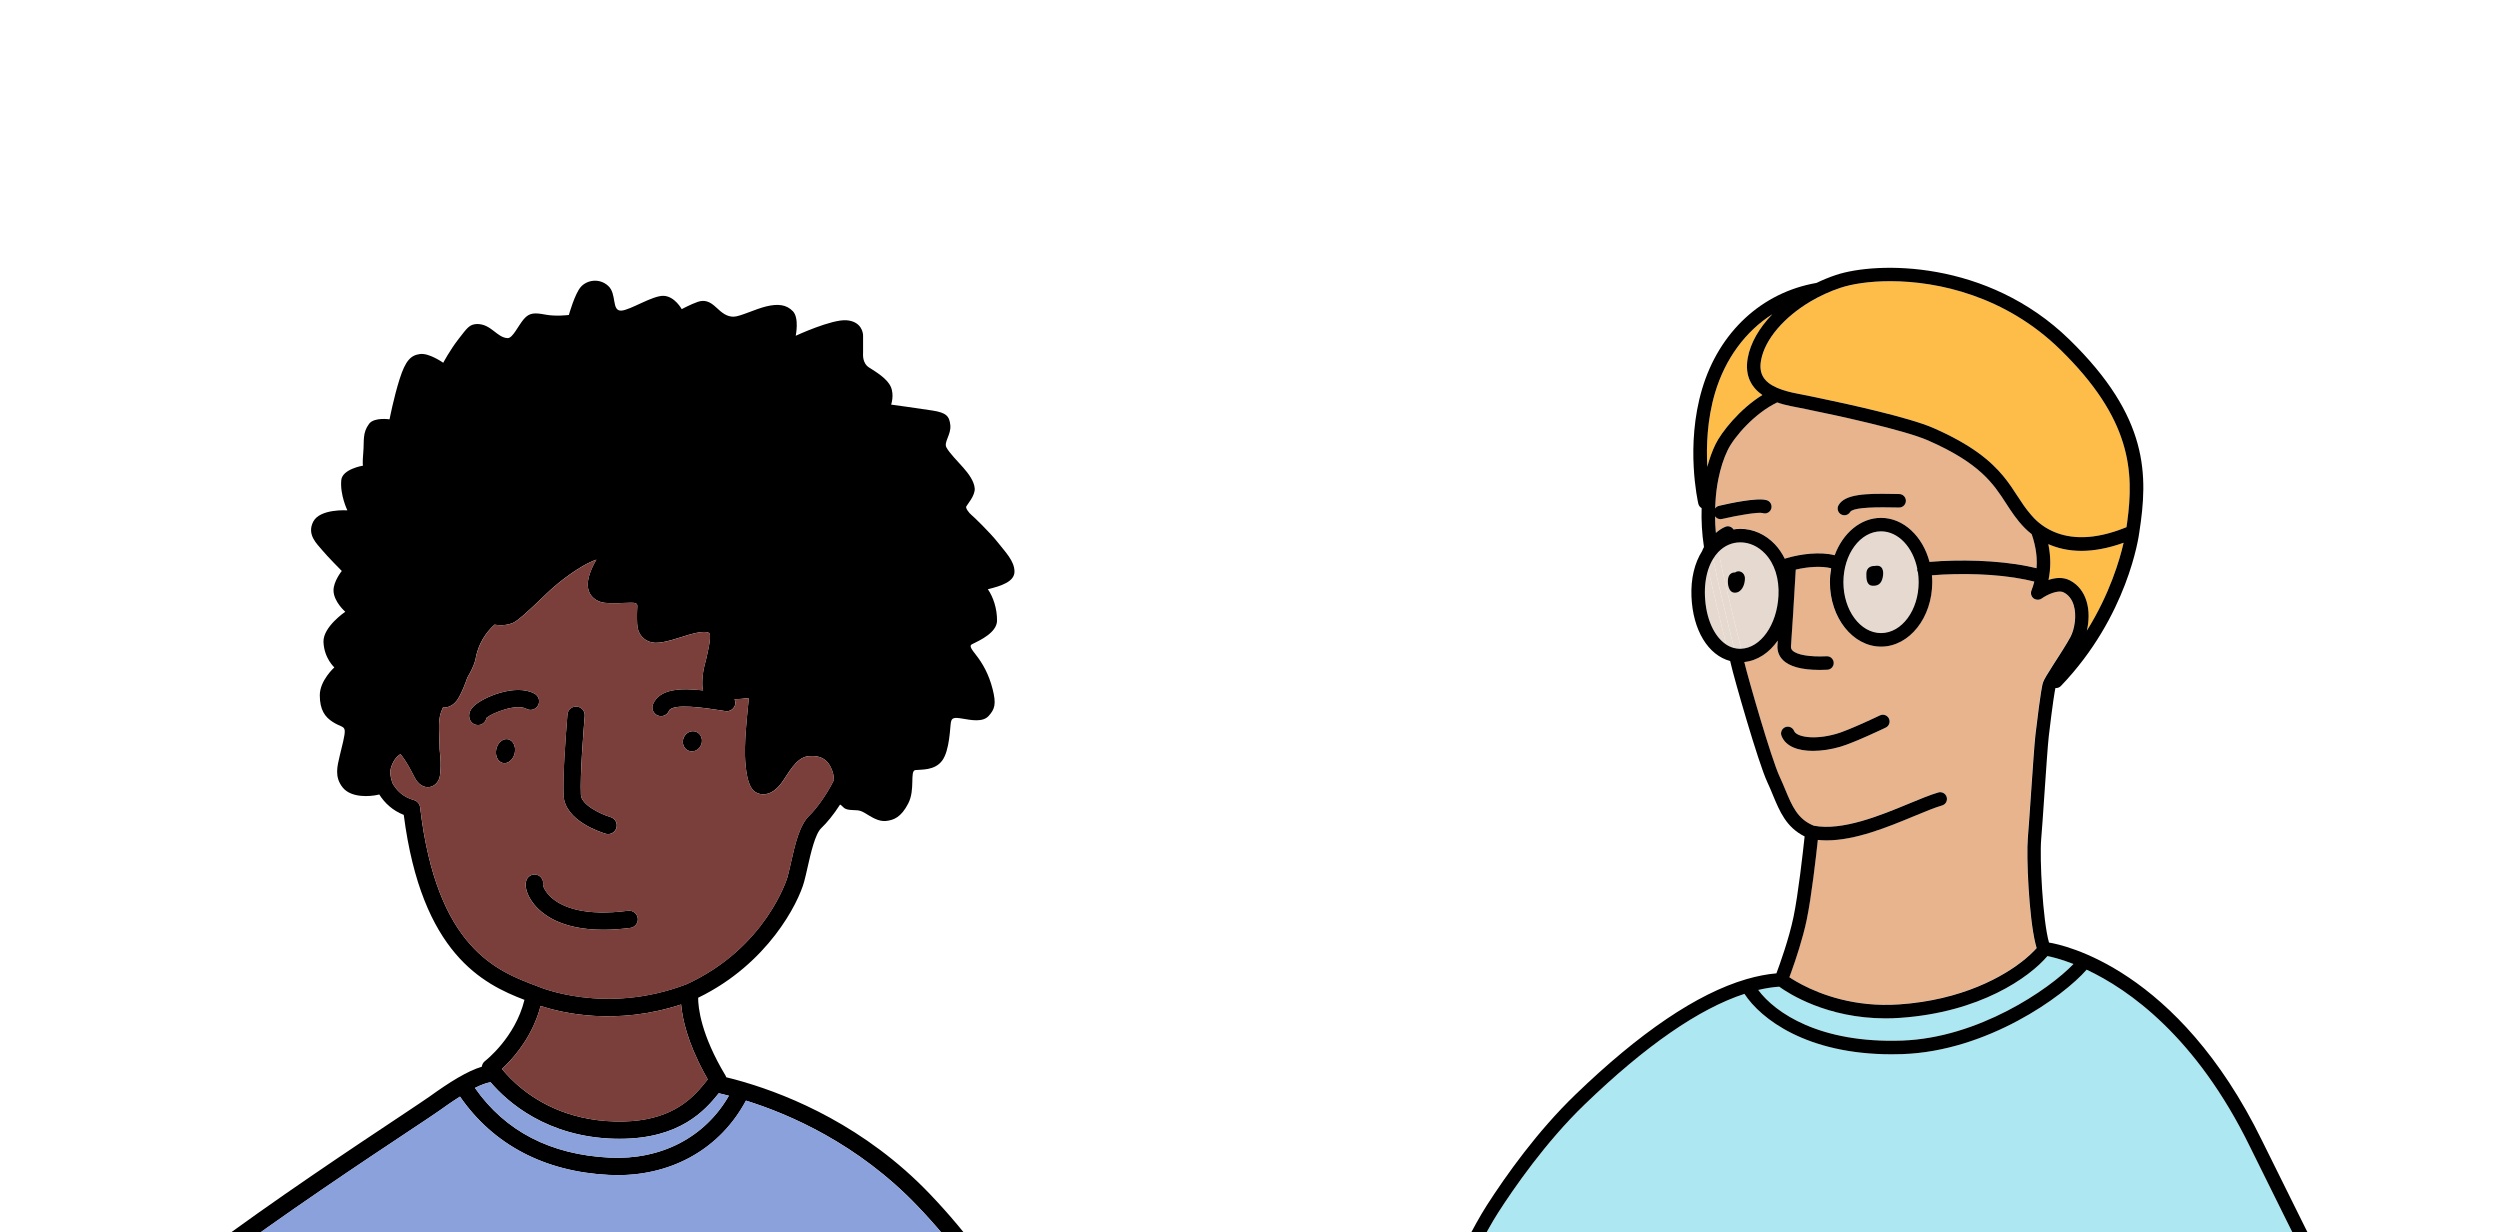 <svg width="570" height="281" viewBox="0 0 570 281" fill="none" xmlns="http://www.w3.org/2000/svg">
<g clip-path="url(#clip0_10001_21493)">
<path d="M262.651 427.753C261.822 392.938 258.127 366.146 250.65 340.891C242.726 314.109 229.351 290.358 211.977 272.199C197.262 256.819 180.149 249.821 169.924 246.791L169.914 246.78C169.892 246.769 169.859 246.769 169.837 246.758C168.246 246.29 166.796 245.908 165.575 245.614C165.532 245.505 165.499 245.385 165.445 245.276C159.777 235.858 159.177 229.689 159.177 227.487C175.146 219.726 182.034 205.84 183.342 201.033C183.615 200.03 183.876 198.875 184.149 197.654C184.868 194.482 185.849 190.133 187.255 188.803C188.52 187.604 190.068 185.729 191.528 183.451C191.594 183.473 191.659 183.506 191.714 183.538C192.313 183.974 192.346 184.487 193.763 184.65C195.18 184.814 195.757 184.508 197.196 185.369C198.635 186.231 200.27 187.375 202.025 187.179C203.78 186.983 205.458 186.34 207.083 183.179C208.718 180.018 207.388 175.767 208.685 175.581C209.982 175.407 213.067 175.756 214.811 173.423C216.555 171.09 216.609 165.651 216.805 164.681C217.002 163.711 217.394 163.493 219.41 163.842C221.416 164.18 224.097 164.736 225.438 163.21C226.79 161.684 227.193 160.572 226.321 157.128C225.438 153.683 224.054 151.242 222.353 149.105C220.653 146.969 221.296 147.078 222.244 146.576C223.193 146.075 227.302 144.266 227.324 141.519C227.346 138.772 226.463 136.123 225.231 134.347C228.229 133.605 231.368 132.635 231.302 130.248C231.248 127.861 229.231 125.877 227.498 123.665C225.765 121.452 221.939 117.757 221.46 117.375C220.98 117.005 220.13 115.893 220.293 115.5C220.457 115.108 222.375 113.004 222.234 111.337C222.092 109.669 220.784 107.936 219.628 106.628C218.462 105.309 216.337 103.151 215.759 101.963C215.181 100.774 216.882 99.052 216.675 96.949C216.467 94.845 215.715 94.093 212.609 93.602C209.491 93.112 203.18 92.251 203.18 92.251C203.18 92.251 203.932 90.071 203.104 88.196C202.276 86.321 199.801 84.839 198.166 83.803C196.542 82.768 196.782 80.784 196.782 80.304C196.782 79.825 196.76 77.274 196.782 76.587C196.804 75.901 196.444 73.317 193.054 73.023C189.664 72.729 181.424 76.555 181.424 76.555C181.424 76.555 182.263 72.511 180.781 70.963C179.298 69.426 177.391 69.23 174.786 69.84C172.181 70.451 168.715 72.206 167.243 72.206C165.772 72.206 164.714 71.443 163.265 70.069C161.815 68.696 160.616 68.303 159.079 68.827C157.531 69.361 155.427 70.483 155.427 70.483C155.427 70.483 153.88 67.606 151.373 67.453C148.855 67.301 143.699 70.723 141.661 70.821C139.372 70.93 140.691 67.028 138.674 65.186C136.658 63.344 133.856 63.834 132.45 65.393C131.044 66.952 129.703 71.813 129.703 71.813C129.703 71.813 126.826 72.195 124.373 71.737C121.921 71.279 120.722 71.246 119.425 72.761C118.128 74.287 116.896 77.121 115.751 77.089C113.299 77.013 112.034 73.873 108.764 73.873C107.031 73.95 106.552 74.713 104.557 77.285C102.562 79.857 101.058 82.713 101.058 82.713C101.058 82.713 97.865 80.446 95.783 80.719C93.712 80.98 92.469 82.146 91.117 86.408C89.766 90.67 88.817 95.608 88.817 95.608C88.817 95.608 85.319 95.074 84.152 96.632C82.594 98.725 83.062 100.48 82.833 103.085C82.605 105.69 82.757 106.17 82.757 106.17C82.757 106.17 78.037 106.933 77.808 109.484C77.503 112.895 79.204 116.362 79.204 116.362C79.204 116.362 73.002 115.926 71.432 118.912C69.873 121.899 72.293 124.013 73.416 125.387C74.538 126.76 77.928 130.183 77.928 130.183C77.928 130.183 76.01 132.559 76.043 134.641C76.075 137.191 78.724 139.48 78.724 139.48C78.724 139.48 73.634 142.925 73.754 146.358C73.885 150.053 76.228 152.168 76.228 152.168C76.228 152.168 72.914 155.144 72.914 158.512C72.914 161.88 74.113 163.482 75.868 164.605C77.623 165.728 78.463 165.521 78.593 166.523C78.724 167.537 77.928 170.251 77.427 172.442C76.936 174.633 76.184 177.129 78.135 179.549C80.076 181.969 84.403 181.642 86.289 181.184C86.354 181.173 86.409 181.151 86.474 181.14C87.673 183.048 89.472 184.781 92.055 185.795C96.131 217.459 110.192 224.37 119.577 227.967C117.474 236.589 110.672 241.842 110.607 241.897C110.171 242.224 109.92 242.703 109.844 243.216C108.176 243.706 106.366 244.589 104.47 245.69C104.459 245.701 104.437 245.701 104.426 245.701C104.415 245.701 104.415 245.712 104.404 245.723C102.301 246.954 100.099 248.459 97.919 250.028C97.058 250.639 94.671 252.23 91.368 254.432C81.079 261.266 61.938 273.986 46.743 285.355C27.875 299.493 19.951 303.329 11.406 302.49C4.648 301.825 -2.045 295.808 -6.961 285.987C-10.438 279.044 -13.555 270.847 -16.564 262.923C-17.479 260.514 -18.384 258.149 -19.278 255.838C-23.736 244.415 -30.025 231.302 -35.29 222.451C-38.538 216.99 -41.318 214.636 -44.141 214.124C-44.206 212.129 -44.293 210.298 -44.381 208.576C-44.729 201.36 -44.969 196.139 -43.487 189.228C-42.506 184.661 -41.013 179.734 -39.574 174.982C-37.503 168.137 -35.552 161.673 -35.159 156.593C-34.189 143.797 -38.08 140.385 -41.514 139.764C-45.438 139.066 -50.474 143.372 -53.864 152.822C-55.967 145.748 -59.455 134.608 -62.507 127.621C-62.976 126.531 -64.131 125.91 -65.309 126.117C-66.486 126.313 -67.369 127.283 -67.456 128.471C-67.674 131.447 -67.979 136.734 -68.175 142.205C-70.835 135.709 -74.399 127.185 -77.081 121.67C-77.702 120.395 -79.086 119.762 -80.449 120.122C-81.822 120.482 -82.705 121.724 -82.618 123.141L-81.386 141.595C-83.468 136.788 -85.583 131.632 -86.901 128.428C-87.381 127.272 -87.752 126.368 -87.981 125.823L-88.231 125.234C-89.757 121.583 -92.057 116.067 -96.21 117.561C-99.415 118.716 -99.109 124.58 -97.147 138.183L-96.973 139.393C-96.646 141.66 -96.025 144.865 -95.338 148.091C-99.981 141.017 -104.821 135.502 -108.113 136.516C-108.843 136.734 -109.421 137.279 -109.748 138.042C-111.863 143.077 -101.126 170.469 -94.957 182.252C-89.267 193.174 -79.642 209.23 -78.269 211.508L-74.802 226.637C-79.272 228.708 -82.531 230.223 -82.531 230.223C-83.272 230.572 -83.73 231.335 -83.664 232.152C-81.343 264.678 -67.38 305.302 -62.791 318.655L-62.137 320.562C-59.052 329.609 -45.983 366.255 -38.342 380.163C-31.431 392.764 -25.458 403.631 -11.909 404.994C10.784 405.669 32.639 381.853 41.413 370.975C40.476 385.57 38.318 420.668 38.198 434.162C38.034 453.085 45.632 454.24 54.504 455.592C57.687 456.082 61.317 456.474 65.982 456.921C64.87 467.309 63.529 482.079 63.519 482.253C63.464 482.798 63.649 483.343 64.02 483.757C64.391 484.16 64.914 484.4 65.47 484.4C66.113 484.4 129.551 484.738 134.914 484.804C136.549 484.825 142.816 484.88 150.839 484.956C169.434 485.131 197.534 485.392 198.962 485.436C199.671 485.458 201.687 485.458 204.063 485.458C208.598 485.458 214.429 485.436 214.8 485.436C214.822 485.436 214.832 485.436 214.854 485.436L261.31 483.997C262.367 483.964 263.207 483.103 263.218 482.046C263.239 481.817 263.414 460.017 262.651 427.753ZM212.576 481.501C208.609 481.512 200.597 481.534 199.093 481.49C197.632 481.446 169.51 481.185 150.904 481.01C142.882 480.934 136.614 480.88 134.979 480.858C130.172 480.814 78.866 480.531 67.661 480.476C68.075 475.975 69.078 465.293 69.928 457.281C70.004 456.605 70.07 455.951 70.146 455.319C70.222 454.632 70.298 453.978 70.364 453.357C70.375 453.248 70.386 453.128 70.407 453.019L208.401 448.833L208.587 450.251L208.837 452.245L211.682 474.525L212.576 481.501ZM216.533 481.435L212.881 452.899C219.846 450.283 223.018 447.079 222.288 434.707C221.601 423.077 216.478 323.821 216.424 322.819C216.369 321.729 215.432 320.9 214.353 320.955C213.263 321.009 212.434 321.936 212.489 323.026C212.543 324.028 217.666 423.295 218.353 434.947C218.953 445.084 216.914 447.166 212.369 448.91L212.075 446.577C211.944 445.596 211.105 444.855 210.124 444.855C210.102 444.855 210.08 444.855 210.058 444.855L68.576 449.139C67.606 449.171 66.799 449.902 66.68 450.872C66.603 451.526 66.516 452.245 66.429 453.008C61.785 452.572 58.188 452.169 55.028 451.689C46.645 450.414 42.024 449.706 42.154 434.195C42.296 417.18 45.752 365.252 45.784 364.74L49.13 321.216C49.218 320.126 48.4 319.189 47.321 319.102C46.231 319.036 45.294 319.832 45.206 320.911L41.904 363.901C38.863 368.054 13.433 401.8 -11.637 401.059C-22.428 399.969 -27.497 391.685 -34.865 378.256C-42.288 364.729 -55.51 327.713 -58.387 319.276L-59.041 317.358C-63.521 304.31 -77.037 264.994 -79.609 233.21C-77.953 232.447 -74.792 230.975 -71.086 229.264C-68.066 227.869 -64.698 226.299 -61.483 224.817C-57.82 223.116 -54.365 221.514 -51.869 220.358C-50.365 219.661 -49.198 219.127 -48.566 218.832C-48.37 218.745 -48.174 218.647 -47.978 218.571C-47.302 218.277 -46.67 218.026 -46.016 217.939C-45.383 217.851 -44.74 217.928 -44.043 218.255C-42.593 218.92 -40.936 220.675 -38.68 224.446C-33.59 233.002 -27.268 246.181 -22.951 257.255C-22.057 259.544 -21.153 261.909 -20.248 264.307C-17.196 272.319 -14.046 280.614 -10.492 287.731C-4.955 298.795 2.882 305.597 11.013 306.392C20.725 307.362 29.282 303.34 49.098 288.494C64.194 277.191 83.28 264.503 93.537 257.691C97.003 255.391 99.292 253.865 100.208 253.211C101.254 252.459 102.987 251.227 104.884 250.028C112.449 260.983 124.134 267.152 138.816 267.882C139.492 267.915 140.146 267.937 140.811 267.937C153.596 267.937 164.322 261.702 170.088 250.944C179.963 254.018 195.605 260.776 209.154 274.935C226.103 292.636 239.15 315.843 246.9 342.024C254.269 366.931 257.92 393.407 258.738 427.862C259.37 454.621 259.359 474.165 259.326 480.127L216.533 481.435ZM-74.715 209.731C-74.824 209.557 -85.397 192.029 -91.447 180.41C-98.619 166.709 -105.421 146.838 -106.086 140.908C-103.252 143.176 -97.485 151.46 -92.373 160.779C-91.905 161.651 -90.858 162.033 -89.932 161.673C-89.005 161.313 -88.493 160.332 -88.722 159.373C-88.754 159.231 -92.166 145.061 -93.049 138.837L-93.224 137.627C-93.758 133.9 -95.12 124.526 -94.553 121.561C-93.616 122.52 -92.362 125.528 -91.85 126.76L-91.599 127.36C-91.371 127.905 -91 128.798 -90.531 129.943C-88.155 135.731 -83.195 147.775 -80.438 153.018C-80.002 153.847 -79.064 154.25 -78.16 153.999C-77.266 153.749 -76.666 152.898 -76.732 151.972L-78.312 128.384C-73.822 138.467 -68.361 152.441 -68.295 152.615C-67.946 153.498 -67.02 154.01 -66.104 153.836C-65.178 153.661 -64.502 152.855 -64.491 151.906C-64.469 146.598 -64.208 139.982 -63.935 134.793C-60.284 144.691 -56.556 157.738 -55.902 160.071L-57.777 173.172C-57.929 174.251 -57.177 175.243 -56.109 175.407C-56.011 175.418 -55.924 175.429 -55.826 175.429C-54.866 175.429 -54.016 174.72 -53.874 173.739L-51.956 160.31C-49.155 147.699 -43.945 143.383 -42.255 143.644C-39.737 144.102 -38.56 148.833 -39.127 156.299C-39.476 160.943 -41.372 167.21 -43.378 173.837C-44.838 178.677 -46.353 183.669 -47.367 188.4C-48.959 195.812 -48.697 201.24 -48.337 208.761C-48.25 210.516 -48.163 212.401 -48.097 214.44C-48.795 214.658 -49.493 214.93 -50.223 215.268C-52.665 216.402 -62.845 221.111 -71.118 224.947L-74.465 210.32C-74.53 210.102 -74.606 209.916 -74.715 209.731ZM94.344 182.405C91.793 181.707 90.3 180.072 89.428 178.448C88.981 176.748 88.698 175.897 89.461 174.164C90.234 172.409 91.314 171.952 91.314 171.952C91.314 171.952 92.589 173.336 94.453 177.107C96.317 180.879 99.925 179.658 100.306 176.813C100.688 173.979 100.241 171.407 100.23 170.829C100.153 165.815 99.707 163.896 100.993 161.302C100.993 161.302 103.249 161.684 104.742 158.784C106.236 155.885 106.29 154.904 106.726 154.174C107.162 153.443 108.132 151.732 108.437 150.162C108.732 148.593 109.517 145.366 112.754 142.413C112.754 142.413 115.599 142.979 117.55 141.682C119.501 140.385 123.49 136.363 125.333 134.663C127.175 132.951 132.112 128.918 135.993 127.589C135.993 127.589 133.965 130.76 134.009 133.355C134.053 135.949 136.069 137.268 137.9 137.442C139.742 137.617 142.925 137.42 143.83 137.42C144.735 137.42 145.356 137.497 145.312 138.227C145.269 138.957 145.072 141.889 145.454 143.448C145.835 145.007 147.252 146.489 149.411 146.555C151.569 146.609 154.97 145.345 156.943 144.756C158.915 144.167 161.194 143.764 161.749 144.418C162.305 145.072 161.139 149.835 160.638 151.699C160.136 153.563 159.951 156.321 160.3 157.378C160.3 157.389 160.322 157.4 160.322 157.411C155.318 156.844 150.435 156.975 148.898 160.517C148.462 161.52 148.931 162.676 149.923 163.112C150.174 163.221 150.446 163.275 150.708 163.275C151.471 163.275 152.201 162.828 152.517 162.087C153.313 160.245 160.997 161.444 164.278 161.956L165.401 162.131C166.469 162.294 167.483 161.553 167.646 160.485C167.701 160.103 167.614 159.754 167.472 159.417C168.486 159.395 169.565 159.318 170.742 159.133C170.742 159.133 170.241 163.853 170.055 166.458C169.87 169.063 169.641 172.366 170.164 175.908C170.687 179.451 171.745 180.737 173.347 181.031C174.949 181.326 176.595 180.617 178.132 178.579C179.669 176.54 181.446 172.649 184.356 172.398C187.266 172.148 188.912 173.27 189.806 175.876C190.002 176.442 190.1 177.129 190.133 177.838C188.182 181.805 185.642 184.879 184.541 185.925C182.274 188.084 181.271 192.498 180.312 196.771C180.051 197.926 179.8 199.027 179.538 199.986C179.495 200.15 174.699 216.086 156.507 224.402C137.933 231.531 122.771 224.958 122.629 224.893C122.618 224.893 122.607 224.882 122.597 224.882C122.564 224.871 122.542 224.849 122.509 224.849C113.375 221.427 99.576 216.271 95.783 184.061C95.684 183.277 95.118 182.612 94.344 182.405ZM123.218 229.493C123.229 229.438 123.251 229.395 123.262 229.351C128.145 230.975 140.418 233.907 155.297 229.024C155.297 229.078 155.308 229.133 155.318 229.187C155.591 232.305 156.735 237.57 160.55 244.622C160.812 245.112 161.063 245.592 161.357 246.104C161.303 246.17 161.248 246.235 161.194 246.3C161.106 246.42 161.008 246.54 160.91 246.66C160.463 247.227 159.962 247.826 159.395 248.459C156.267 251.925 151.046 255.958 140.266 255.696C129.169 255.413 121.823 250.868 117.55 246.976C116.754 246.257 116.068 245.559 115.479 244.916C115.097 244.502 114.749 244.099 114.443 243.728C114.694 243.499 114.977 243.216 115.261 242.932C117.746 240.469 121.517 235.869 123.218 229.493ZM111.849 246.747C115.74 251.304 124.711 259.239 140.167 259.631C140.549 259.642 140.93 259.642 141.301 259.642C155.035 259.642 160.747 253.167 163.886 249.254C164.573 249.407 165.336 249.592 166.186 249.821C160.758 259.282 150.751 264.514 138.99 263.937C125.518 263.272 115.195 257.92 108.285 248.044C109.604 247.38 110.846 246.9 111.849 246.747Z" fill="black"/>
<path d="M109.941 165.063C110.486 164.758 110.824 164.235 110.922 163.668C112.274 162.545 117.724 160.354 120.002 161.608C120.95 162.131 122.149 161.793 122.672 160.834C123.196 159.886 122.847 158.687 121.899 158.163C117.517 155.744 109.963 159.035 107.947 161.063C106.453 162.556 107.042 163.93 107.26 164.311C107.62 164.954 108.295 165.314 108.982 165.314C109.309 165.314 109.636 165.238 109.941 165.063Z" fill="black"/>
<path d="M138.098 190.09C138.283 190.144 138.468 190.166 138.653 190.166C139.504 190.166 140.288 189.61 140.539 188.749C140.844 187.703 140.256 186.613 139.209 186.297C137.051 185.654 132.56 183.572 132.44 181.206C132.222 176.694 133.04 166.546 133.312 163.221C133.4 162.142 132.593 161.183 131.503 161.096C130.413 160.998 129.465 161.815 129.378 162.905C128.898 168.802 128.288 177.13 128.495 181.403C128.8 187.19 137.149 189.807 138.098 190.09Z" fill="black"/>
<path d="M120.068 200.575C119.502 201.883 120.079 203.965 121.529 205.883C123.382 208.336 127.775 211.987 137.552 211.987C139.405 211.987 141.454 211.856 143.71 211.562C144.79 211.42 145.553 210.429 145.411 209.349C145.269 208.27 144.288 207.518 143.198 207.649C133.268 208.946 128.32 206.821 125.922 204.815C124.352 203.496 123.872 202.188 123.796 201.774C123.992 200.869 123.535 199.932 122.652 199.539C121.66 199.114 120.493 199.572 120.068 200.575Z" fill="black"/>
<path d="M115.849 168.551C114.694 168.3 113.484 169.303 113.157 170.797C112.83 172.29 113.505 173.707 114.661 173.958C115.816 174.208 117.026 173.205 117.353 171.712C117.68 170.23 117.015 168.813 115.849 168.551Z" fill="black"/>
<path d="M156.997 171.167C158.098 171.614 159.384 171.003 159.863 169.815C160.343 168.627 159.842 167.308 158.741 166.861C157.64 166.415 156.354 167.025 155.874 168.213C155.384 169.401 155.896 170.72 156.997 171.167Z" fill="black"/>
<path d="M189.818 175.887C188.925 173.282 187.279 172.159 184.368 172.41C181.458 172.66 179.681 176.552 178.144 178.59C176.608 180.628 174.962 181.337 173.359 181.042C171.757 180.748 170.711 179.462 170.177 175.919C169.653 172.377 169.882 169.074 170.068 166.469C170.253 163.864 170.754 159.144 170.754 159.144C169.577 159.33 168.498 159.406 167.484 159.428C167.626 159.755 167.713 160.114 167.659 160.496C167.495 161.575 166.481 162.316 165.413 162.142L164.291 161.967C161.01 161.455 153.325 160.256 152.529 162.098C152.213 162.839 151.483 163.286 150.72 163.286C150.458 163.286 150.197 163.232 149.935 163.123C148.932 162.687 148.475 161.531 148.911 160.529C150.447 156.975 155.331 156.855 160.334 157.422C160.334 157.411 160.312 157.4 160.312 157.389C159.963 156.343 160.149 153.574 160.65 151.71C161.151 149.847 162.307 145.083 161.762 144.429C161.217 143.775 158.928 144.168 156.955 144.767C154.982 145.356 151.57 146.631 149.423 146.566C147.265 146.511 145.848 145.018 145.466 143.459C145.085 141.9 145.292 138.968 145.325 138.238C145.357 137.508 144.747 137.431 143.842 137.431C142.937 137.431 139.744 137.628 137.912 137.453C136.07 137.279 134.065 135.96 134.021 133.366C133.978 130.772 136.005 127.6 136.005 127.6C132.125 128.929 127.198 132.973 125.345 134.674C123.503 136.385 119.513 140.396 117.562 141.693C115.611 142.99 112.766 142.424 112.766 142.424C109.54 145.378 108.755 148.604 108.45 150.174C108.155 151.743 107.174 153.454 106.738 154.185C106.302 154.915 106.248 155.896 104.755 158.795C103.261 161.695 101.005 161.313 101.005 161.313C99.708 163.908 100.155 165.826 100.242 170.84C100.253 171.418 100.7 173.99 100.318 176.824C99.937 179.658 96.318 180.89 94.465 177.118C92.612 173.347 91.326 171.963 91.326 171.963C91.326 171.963 90.236 172.42 89.473 174.175C88.71 175.908 88.993 176.77 89.44 178.459C90.312 180.083 91.795 181.718 94.356 182.416C95.13 182.623 95.697 183.288 95.795 184.083C99.588 216.293 113.398 221.46 122.522 224.871C122.554 224.882 122.576 224.893 122.609 224.904C122.62 224.904 122.631 224.915 122.642 224.915C122.794 224.98 137.945 231.553 156.519 224.424C174.711 216.108 179.507 200.161 179.551 200.008C179.812 199.06 180.063 197.959 180.324 196.793C181.295 192.52 182.286 188.106 184.554 185.947C185.665 184.901 188.205 181.816 190.145 177.86C190.102 177.14 190.015 176.453 189.818 175.887ZM129.389 162.916C129.476 161.837 130.413 161.019 131.514 161.106C132.593 161.193 133.411 162.142 133.324 163.232C133.051 166.567 132.234 176.704 132.452 181.217C132.571 183.571 137.062 185.664 139.22 186.307C140.267 186.612 140.855 187.713 140.55 188.76C140.3 189.621 139.515 190.177 138.665 190.177C138.479 190.177 138.294 190.155 138.109 190.1C137.16 189.817 128.8 187.201 128.517 181.424C128.31 177.14 128.92 168.813 129.389 162.916ZM117.355 171.723C117.028 173.216 115.818 174.219 114.663 173.968C113.507 173.718 112.832 172.301 113.159 170.807C113.486 169.314 114.695 168.311 115.851 168.562C117.017 168.813 117.682 170.23 117.355 171.723ZM110.924 163.668C110.826 164.235 110.488 164.758 109.943 165.063C109.638 165.237 109.311 165.314 108.984 165.314C108.297 165.314 107.621 164.954 107.262 164.311C107.044 163.929 106.466 162.567 107.948 161.063C109.965 159.035 117.519 155.743 121.9 158.163C122.849 158.686 123.197 159.885 122.674 160.834C122.151 161.793 120.941 162.131 120.004 161.608C117.726 160.354 112.276 162.534 110.924 163.668ZM143.7 211.562C141.444 211.857 139.395 211.987 137.542 211.987C127.765 211.987 123.372 208.336 121.519 205.883C120.069 203.954 119.491 201.872 120.058 200.575C120.494 199.572 121.65 199.115 122.652 199.551C123.535 199.932 123.993 200.88 123.797 201.785C123.873 202.188 124.342 203.507 125.922 204.826C128.32 206.843 133.269 208.957 143.199 207.66C144.278 207.529 145.27 208.281 145.412 209.361C145.542 210.429 144.779 211.421 143.7 211.562ZM159.854 169.815C159.375 171.003 158.099 171.603 156.987 171.167C155.887 170.72 155.385 169.401 155.865 168.213C156.344 167.025 157.631 166.425 158.732 166.861C159.832 167.308 160.334 168.627 159.854 169.815Z" fill="#7A3F3B"/>
<path d="M155.319 229.188C155.319 229.133 155.308 229.079 155.297 229.024C140.43 233.908 128.156 230.965 123.262 229.351C123.251 229.406 123.23 229.45 123.219 229.493C121.518 235.859 117.747 240.469 115.273 242.944C114.978 243.238 114.706 243.511 114.455 243.739C114.749 244.099 115.109 244.502 115.491 244.928C116.079 245.571 116.766 246.268 117.562 246.988C121.845 250.868 129.181 255.424 140.277 255.708C151.057 255.98 156.289 251.947 159.407 248.47C159.973 247.838 160.475 247.238 160.922 246.672C161.02 246.552 161.118 246.432 161.205 246.312C161.26 246.246 161.314 246.181 161.369 246.116C161.074 245.603 160.835 245.124 160.562 244.633C156.736 237.57 155.592 232.305 155.319 229.188Z" fill="#7A3F3B"/>
<path d="M141.301 259.653C140.931 259.653 140.549 259.653 140.168 259.642C124.711 259.249 115.741 251.314 111.849 246.758C110.847 246.9 109.604 247.39 108.285 248.055C115.196 257.93 125.518 263.271 138.99 263.947C150.752 264.525 160.758 259.293 166.186 249.832C165.336 249.614 164.573 249.428 163.886 249.265C160.747 253.178 155.035 259.653 141.301 259.653Z" fill="#8AA1DB"/>
<path d="M258.716 427.851C257.899 393.396 254.247 366.92 246.879 342.013C239.14 315.832 226.082 292.636 209.132 274.924C195.573 260.765 179.931 254.018 170.066 250.933C164.311 261.691 153.575 267.926 140.789 267.926C140.124 267.926 139.47 267.904 138.794 267.872C124.112 267.141 112.438 260.972 104.863 250.017C102.966 251.216 101.233 252.459 100.187 253.2C99.271 253.854 96.982 255.38 93.516 257.68C83.259 264.493 64.173 277.169 49.076 288.484C29.26 303.329 20.704 307.351 10.992 306.381C2.86 305.586 -4.977 298.784 -10.514 287.721C-14.078 280.592 -17.228 272.308 -20.269 264.296C-21.174 261.909 -22.079 259.544 -22.973 257.244C-27.3 246.17 -33.622 232.992 -38.701 224.435C-40.947 220.664 -42.614 218.909 -44.064 218.244C-44.762 217.928 -45.405 217.851 -46.037 217.928C-46.691 218.015 -47.323 218.255 -47.999 218.56C-48.195 218.647 -48.38 218.734 -48.588 218.822C-49.22 219.116 -50.386 219.65 -51.89 220.348C-54.386 221.503 -57.842 223.105 -61.504 224.806C-64.72 226.299 -68.099 227.858 -71.107 229.253C-74.813 230.964 -77.974 232.436 -79.631 233.199C-77.058 264.983 -63.542 304.299 -59.062 317.347L-58.408 319.265C-55.531 327.702 -42.309 364.718 -34.886 378.245C-27.518 391.674 -22.449 399.958 -11.658 401.048C13.401 401.789 38.841 368.043 41.882 363.89L45.185 320.9C45.272 319.821 46.21 319.014 47.3 319.091C48.379 319.178 49.196 320.126 49.109 321.205L45.763 364.729C45.73 365.252 42.275 417.169 42.133 434.184C42.002 449.695 46.624 450.392 55.006 451.678C58.167 452.158 61.775 452.561 66.407 452.997C66.495 452.234 66.582 451.515 66.658 450.861C66.778 449.891 67.585 449.161 68.555 449.128L210.037 444.844C210.059 444.844 210.08 444.844 210.102 444.844C211.094 444.844 211.933 445.574 212.053 446.566L212.348 448.899C216.904 447.155 218.931 445.073 218.332 434.936C217.645 423.295 212.522 324.018 212.468 323.015C212.413 321.925 213.252 320.998 214.331 320.944C215.4 320.889 216.348 321.729 216.402 322.808C216.457 323.81 221.58 423.066 222.267 434.696C222.997 447.068 219.814 450.283 212.86 452.888L216.511 481.425L259.283 480.095C259.327 474.154 259.348 454.611 258.716 427.851Z" fill="#8AA1DB"/>
</g>
<path d="M437.131 129.657C436.13 124.757 432.812 121.145 428.871 121.145C424.139 121.145 420.289 126.346 420.289 132.744C420.289 139.142 424.139 144.343 428.871 144.343C433.603 144.343 437.446 139.142 437.446 132.744C437.446 131.974 437.39 131.225 437.278 130.497C437.187 130.329 437.117 130.133 437.096 129.93C437.096 129.832 437.124 129.748 437.131 129.657ZM429.263 131.631C428.927 133.22 428.08 133.633 426.855 133.549C425.637 133.465 425.469 132.065 425.518 130.728C425.567 129.391 426.568 129.006 427.422 129.041C429.165 128.67 429.599 130.042 429.263 131.631Z" fill="#E6DAD0"/>
<path d="M389.503 129.783C388.915 131.554 388.635 133.605 388.726 135.859C388.929 141.018 390.819 145.12 393.556 146.926C393.556 146.912 393.549 146.898 393.549 146.884C392.394 142.222 390.679 135.25 389.503 129.783Z" fill="#E6DAD0"/>
<path d="M405.498 135.837C405.701 131.917 404.616 128.501 402.439 126.212C400.871 124.56 398.869 123.65 396.804 123.65C394.928 123.65 393.213 124.399 391.834 125.799C392.884 131.315 395.138 140.457 396.538 146.148C396.692 146.785 396.839 147.366 396.972 147.905C401.424 147.737 405.148 142.501 405.498 135.837ZM395.621 135.137C394.102 135.2 393.857 133.226 393.969 132.092C394.081 130.958 394.802 130.468 395.621 130.51C396.384 129.873 397.819 130.426 397.84 131.847C397.868 133.268 397.147 135.074 395.621 135.137Z" fill="#E6DAD0"/>
<path d="M389.504 129.783C390.68 135.25 392.395 142.222 393.543 146.884C393.543 146.898 393.55 146.912 393.55 146.926C394.11 147.297 394.712 147.57 395.335 147.731C394.089 142.642 391.821 133.521 390.582 127.431C390.155 128.138 389.791 128.929 389.504 129.783Z" fill="#E6DAD0"/>
<path d="M391.834 125.8C391.813 125.821 391.792 125.835 391.778 125.856C391.33 126.318 390.938 126.857 390.588 127.431C391.827 133.521 394.088 142.642 395.341 147.731C395.796 147.85 396.265 147.92 396.755 147.92C396.825 147.92 396.902 147.906 396.972 147.906C396.839 147.367 396.699 146.786 396.538 146.149C395.131 140.458 392.884 131.316 391.834 125.8Z" fill="#E6DAD0"/>
<path d="M484.185 123.742C480.531 125.058 477.332 125.59 474.567 125.59C471.557 125.59 469.072 124.953 467.021 124.057C467.595 126.878 467.602 129.559 467.063 132.212C468.582 131.708 470.381 131.498 471.97 132.338C473.776 133.29 475.071 134.914 475.722 137.042C476.408 139.275 476.289 141.725 475.799 143.79C481.014 135.439 483.289 127.662 484.185 123.742Z" fill="#FDBD48"/>
<path d="M391.148 101.279C392.45 98.598 396.608 93.264 401.83 90.058C399.478 88.427 397.735 85.837 398.491 81.623C399.107 78.186 401.13 74.721 404.112 71.627C397.987 75.533 393.353 81.763 391.029 89.575C389.216 95.665 389.02 101.804 389.272 106.431C389.762 104.583 390.392 102.847 391.148 101.279Z" fill="#FDBD48"/>
<path d="M405.161 88.413C405.889 88.728 406.715 89.015 407.667 89.267C408.332 89.442 409.053 89.61 409.844 89.757C409.872 89.764 410.229 89.834 410.845 89.953C411.307 90.044 411.916 90.17 412.651 90.317C412.798 90.345 412.952 90.38 413.106 90.408C413.442 90.478 413.806 90.555 414.184 90.632C421.331 92.109 435.338 95.182 440.826 97.59C449.611 101.44 453.965 105.15 456.807 108.615C458.081 110.169 459.054 111.667 459.992 113.109C460.937 114.572 461.861 115.965 463.016 117.302C463.268 117.596 463.52 117.89 463.8 118.177C463.996 118.373 464.206 118.583 464.437 118.786C464.836 119.143 465.284 119.514 465.788 119.864C465.795 119.871 465.802 119.871 465.809 119.878C466.229 120.172 466.691 120.452 467.188 120.718C470.345 122.412 475.119 123.399 481.93 121.25C482.644 121.026 483.386 120.76 484.149 120.466C484.38 120.375 484.604 120.298 484.842 120.2C484.891 119.85 484.947 119.493 484.996 119.143C486.599 107.509 486.004 95.553 469.687 79.642C457.304 67.567 442.023 64.109 430.977 64.109C426.203 64.109 422.213 64.753 419.595 65.628C418.398 66.027 417.236 66.489 416.109 67.007C415.563 67.259 415.024 67.518 414.499 67.791C413.946 68.078 413.407 68.379 412.882 68.687C406.827 72.257 402.389 77.346 401.528 82.169C400.996 85.109 402.081 87.069 405.161 88.413Z" fill="#FDBD48"/>
<path d="M406.925 127.368C407.079 127.319 407.247 127.27 407.415 127.221C410.579 126.29 414.947 125.723 418.307 126.577C420.162 121.558 424.194 118.058 428.877 118.058C434.015 118.058 438.383 122.272 439.93 128.096C446.664 127.529 455.365 127.683 462.351 129.097C462.862 129.202 463.366 129.314 463.856 129.426C464.017 129.461 464.178 129.503 464.332 129.538C464.395 128.705 464.402 127.872 464.339 127.018C464.248 125.695 463.996 124.344 463.59 122.937C463.478 122.552 463.359 122.167 463.226 121.775C462.603 121.278 462.043 120.781 461.581 120.312C459.81 118.492 458.585 116.602 457.395 114.768C454.476 110.26 451.452 105.598 439.58 100.397C434.183 98.031 418.937 94.713 411.86 93.285C411.174 93.145 410.565 93.026 410.047 92.921C409.753 92.865 409.487 92.809 409.256 92.767C408.969 92.711 408.619 92.641 408.234 92.564C407.373 92.382 406.316 92.123 405.203 91.738C400.121 94.146 395.396 99.55 393.912 102.616C392.974 104.548 392.274 106.788 391.784 109.203C391.609 110.057 391.469 110.932 391.357 111.828C391.252 112.626 391.182 113.431 391.126 114.25C391.091 114.796 391.056 115.335 391.042 115.888C391.252 115.608 391.546 115.384 391.91 115.293C394.535 114.684 400.849 113.34 402.865 114.026C403.67 114.299 404.097 115.174 403.824 115.979C403.551 116.784 402.676 117.211 401.871 116.938C400.947 116.672 396.334 117.421 392.61 118.289C392.491 118.317 392.379 118.331 392.26 118.331C391.763 118.331 391.308 118.079 391.021 117.687C391.035 118.933 391.098 120.193 391.21 121.46C391.889 120.872 392.631 120.368 393.387 120.06C394.087 119.78 394.85 120.067 395.235 120.683C395.746 120.599 396.264 120.543 396.796 120.543C399.715 120.543 402.508 121.796 404.664 124.064C405.581 125.044 406.323 126.157 406.925 127.368ZM419.175 115.195C420.61 112.612 425.58 112.5 431.467 112.619C432.055 112.633 432.573 112.64 432.993 112.64C433.847 112.64 434.533 113.333 434.533 114.18C434.533 115.027 433.84 115.72 432.993 115.72C432.559 115.72 432.013 115.706 431.404 115.699C425.622 115.58 422.409 115.916 421.863 116.693C421.583 117.197 421.058 117.484 420.519 117.484C420.267 117.484 420.008 117.421 419.77 117.288C419.028 116.875 418.762 115.937 419.175 115.195Z" fill="#E8B48E"/>
<path d="M472.775 137.952C472.362 136.608 471.606 135.642 470.528 135.068C469.149 134.34 466.531 135.677 465.481 136.44C465.033 136.762 464.466 136.804 463.976 136.594C463.857 136.545 463.738 136.489 463.633 136.412C463.094 135.992 462.891 135.271 463.136 134.634C463.402 133.955 463.612 133.276 463.794 132.59C463.612 132.541 463.423 132.499 463.234 132.457C462.744 132.338 462.24 132.226 461.729 132.121C455.163 130.777 446.917 130.623 440.449 131.148C440.491 131.673 440.519 132.205 440.519 132.737C440.519 140.836 435.29 147.416 428.857 147.416C422.424 147.416 417.195 140.829 417.195 132.737C417.195 131.638 417.3 130.574 417.482 129.545C415.263 128.992 412.134 129.209 409.404 129.86C409.068 136.104 408.41 145.974 408.312 147.318C408.284 147.724 408.382 148.018 408.641 148.284C409.635 149.306 412.561 149.803 416.446 149.614C417.279 149.572 418.014 150.23 418.056 151.077C418.098 151.924 417.44 152.652 416.593 152.687C415.984 152.715 415.403 152.729 414.843 152.729C410.748 152.729 407.927 151.959 406.429 150.426C405.554 149.53 405.141 148.375 405.232 147.087C405.246 146.898 405.274 146.527 405.302 146.037C403.349 148.816 400.682 150.615 397.672 150.93C398.498 154.458 403.818 172.973 405.722 177.047C406.198 178.069 406.618 179.077 407.024 180.05C408.578 183.788 409.817 186.749 413.52 188.247C420.037 189.493 428.808 185.867 435.227 183.207C437.824 182.129 440.064 181.205 441.905 180.666C442.717 180.435 443.578 180.897 443.816 181.716C444.054 182.535 443.585 183.389 442.766 183.627C441.086 184.117 438.916 185.013 436.403 186.056C430.334 188.569 423.019 191.593 416.418 191.593C415.746 191.593 415.088 191.558 414.437 191.488C414.038 195.219 412.981 204.522 411.903 209.688C410.993 214.056 409.369 218.865 408.375 221.63C408.214 222.071 408.067 222.47 407.948 222.792C408.116 222.904 408.305 223.03 408.515 223.163C409.11 223.534 409.894 223.996 410.825 224.479C415.109 226.719 422.823 229.673 432.938 228.98C447.12 228.014 456.815 222.729 461.834 218.515C462.583 217.892 463.227 217.29 463.759 216.73C463.948 216.534 464.144 216.331 464.312 216.142C464.221 215.841 464.13 215.498 464.046 215.141C462.534 208.946 461.946 195.191 462.303 191.054C462.464 189.171 462.73 185.286 463.01 181.177C463.409 175.374 463.815 169.368 464.039 167.513C465.264 157.174 465.635 155.998 465.754 155.613C465.978 154.892 466.79 153.583 468.295 151.245C468.407 151.07 468.512 150.902 468.638 150.713C468.89 150.314 469.156 149.908 469.422 149.495C469.751 148.984 470.073 148.473 470.381 147.976C471.018 146.954 471.606 145.981 472.026 145.197C472.957 143.503 473.524 140.381 472.775 137.952ZM429.963 165.889C429.676 166.029 422.802 169.333 419.603 170.257C417.573 170.845 415.382 171.202 413.366 171.202C410.02 171.202 407.136 170.236 406.191 167.779C405.883 166.988 406.275 166.092 407.073 165.784C407.871 165.476 408.76 165.868 409.068 166.666C409.565 167.961 413.492 168.829 418.756 167.296C421.703 166.442 428.563 163.145 428.633 163.11C429.396 162.739 430.32 163.061 430.691 163.831C431.055 164.601 430.726 165.518 429.963 165.889Z" fill="#E8B48E"/>
<path d="M473.523 297.209C487.838 296.866 520.122 294.29 528.949 293.569C525.722 287.094 515.747 267.081 513.003 261.453C500.739 236.358 485.388 225.599 475.763 221.07C470.387 227.23 453.055 239.655 433.77 240.32C432.93 240.348 432.104 240.362 431.299 240.362C411.902 240.362 401.451 232.263 397.741 226.586C387.388 229.974 375.166 238.416 361.257 251.849C352.395 260.41 345.115 270.973 341.559 276.503C338.682 280.983 334.664 289.124 331.731 295.067C331.066 296.418 330.45 297.664 329.904 298.763C340.04 298.91 378.148 299.435 383.874 299.036C388.62 298.707 426.28 298.049 451.2 297.608C462.022 297.433 470.639 297.279 473.523 297.209Z" fill="#ACE7F2"/>
<path d="M433.66 237.247C451.055 236.645 467.183 225.634 472.769 219.782C469.724 218.585 467.596 218.116 466.826 217.976C462.668 222.883 451.44 230.828 433.177 232.067C432.064 232.144 430.979 232.179 429.922 232.179C416.566 232.179 407.816 226.516 405.667 224.955C404.127 225.06 402.531 225.312 400.879 225.697C404.75 230.926 414.907 237.898 433.66 237.247Z" fill="#ACE7F2"/>
<path d="M327.385 301.815C328.939 301.836 357.163 302.27 373.473 302.27C378.562 302.27 382.482 302.228 384.078 302.116C388.74 301.794 426.358 301.136 451.243 300.695C462.086 300.506 470.71 300.352 473.594 300.282C490.268 299.876 531.057 296.481 531.47 296.446C531.981 296.404 532.436 296.11 532.681 295.669C532.933 295.221 532.947 294.682 532.716 294.227C532.583 293.954 519.038 266.794 515.762 260.102C496.491 220.671 470.276 215.4 467.168 214.903C465.747 209.884 465.012 195.737 465.39 191.334C465.558 189.423 465.824 185.531 466.104 181.401C466.482 175.899 466.909 169.669 467.119 167.891C468.036 160.128 468.463 157.643 468.638 156.859C468.687 156.866 468.729 156.88 468.771 156.88C469.177 156.88 469.583 156.719 469.884 156.404C485.151 140.493 487.65 122.23 487.748 121.46C489.771 108.398 490.065 95.203 471.823 77.423C453.07 59.139 427.87 59.608 418.602 62.695C417.062 63.206 415.578 63.822 414.15 64.508C401.683 66.678 391.939 75.701 388.075 88.707C384.232 101.629 387.102 114.32 387.221 114.859C387.319 115.286 387.599 115.643 387.97 115.846C387.886 118.73 388.04 121.698 388.495 124.645C388.502 124.666 388.502 124.701 388.509 124.722C388.32 125.058 388.18 125.359 388.089 125.632C386.36 128.355 385.492 131.925 385.653 135.978C385.954 143.706 389.475 149.39 394.48 150.713C394.55 151 394.606 151.238 394.648 151.42C395.285 154.297 400.85 173.848 402.964 178.363C403.426 179.343 403.825 180.309 404.21 181.247C405.785 185.041 407.276 188.632 411.455 190.704C411.105 194.008 409.999 203.885 408.921 209.072C407.885 214.035 405.827 219.775 405.022 221.924C402.873 222.106 400.64 222.547 398.323 223.212C398.239 223.219 398.162 223.261 398.078 223.282C386.948 226.558 373.893 235.371 359.123 249.637C350.492 257.974 343.401 267.949 338.977 274.844C336.009 279.471 331.949 287.703 328.981 293.709C327.819 296.061 326.804 298.119 326.055 299.561C325.81 300.037 325.824 300.604 326.097 301.059C326.356 301.521 326.846 301.808 327.385 301.815ZM331.725 295.081C334.658 289.138 338.676 280.997 341.553 276.517C345.102 270.987 352.382 260.424 361.251 251.863C375.16 238.43 387.382 229.981 397.735 226.6C401.445 232.277 411.889 240.376 431.293 240.376C432.105 240.376 432.924 240.362 433.764 240.334C453.049 239.669 470.381 227.244 475.757 221.084C485.389 225.606 500.733 236.372 512.997 261.467C515.748 267.088 525.716 287.101 528.943 293.583C520.116 294.304 487.832 296.88 473.517 297.223C470.633 297.293 462.016 297.447 451.187 297.636C426.267 298.077 388.607 298.735 383.861 299.064C378.135 299.456 340.027 298.938 329.891 298.791C330.444 297.678 331.067 296.425 331.725 295.081ZM407.976 222.806C408.095 222.477 408.242 222.085 408.403 221.644C409.397 218.879 411.021 214.07 411.931 209.702C413.009 204.536 414.066 195.233 414.465 191.502C415.116 191.565 415.774 191.607 416.446 191.607C423.047 191.607 430.362 188.583 436.431 186.07C438.944 185.027 441.114 184.131 442.794 183.641C443.613 183.403 444.082 182.549 443.844 181.73C443.606 180.911 442.745 180.449 441.933 180.68C440.092 181.219 437.852 182.143 435.255 183.221C428.836 185.881 420.072 189.507 413.548 188.261C409.845 186.763 408.606 183.802 407.052 180.064C406.646 179.091 406.233 178.083 405.75 177.061C403.846 172.98 398.526 154.465 397.7 150.944C400.71 150.629 403.384 148.83 405.33 146.051C405.295 146.548 405.274 146.912 405.26 147.101C405.169 148.389 405.582 149.544 406.457 150.44C407.948 151.973 410.776 152.743 414.871 152.743C415.431 152.743 416.012 152.729 416.621 152.701C417.468 152.659 418.126 151.938 418.084 151.091C418.042 150.244 417.307 149.579 416.474 149.628C412.582 149.81 409.663 149.313 408.669 148.298C408.41 148.032 408.312 147.745 408.34 147.332C408.438 145.988 409.103 136.125 409.432 129.874C412.162 129.216 415.291 129.006 417.51 129.559C417.328 130.588 417.223 131.652 417.223 132.751C417.223 140.85 422.452 147.43 428.885 147.43C435.311 147.43 440.547 140.843 440.547 132.751C440.547 132.212 440.519 131.68 440.477 131.162C446.945 130.637 455.191 130.791 461.757 132.135C462.268 132.24 462.772 132.352 463.262 132.471C463.451 132.513 463.64 132.555 463.822 132.604C463.64 133.283 463.43 133.962 463.164 134.648C462.919 135.285 463.122 136.006 463.661 136.426C463.766 136.51 463.885 136.559 464.004 136.608C464.494 136.818 465.061 136.776 465.509 136.454C466.559 135.691 469.184 134.361 470.556 135.082C471.634 135.649 472.39 136.622 472.803 137.966C473.545 140.402 472.978 143.524 472.068 145.225C471.648 146.009 471.06 146.982 470.423 148.004C470.108 148.508 469.786 149.019 469.464 149.523C469.198 149.936 468.939 150.342 468.68 150.741C468.561 150.93 468.449 151.098 468.337 151.273C466.839 153.611 466.027 154.92 465.796 155.641C465.677 156.026 465.306 157.202 464.081 167.541C463.864 169.396 463.451 175.395 463.052 181.205C462.772 185.314 462.506 189.192 462.345 191.082C461.988 195.226 462.569 208.981 464.088 215.169C464.172 215.526 464.263 215.869 464.354 216.17C464.186 216.359 463.997 216.555 463.801 216.758C463.262 217.318 462.618 217.92 461.876 218.543C456.857 222.75 447.162 228.042 432.98 229.008C422.865 229.701 415.151 226.747 410.867 224.507C409.936 224.017 409.152 223.562 408.557 223.191C408.333 223.044 408.144 222.918 407.976 222.806ZM388.726 135.859C388.635 133.605 388.915 131.554 389.503 129.783C389.79 128.929 390.147 128.145 390.581 127.438C390.931 126.864 391.323 126.325 391.771 125.863C391.792 125.842 391.813 125.828 391.827 125.807C393.206 124.4 394.921 123.658 396.797 123.658C398.862 123.658 400.864 124.568 402.432 126.22C404.609 128.509 405.694 131.932 405.491 135.845C405.141 142.509 401.417 147.745 396.958 147.913C396.888 147.913 396.811 147.927 396.741 147.927C396.258 147.927 395.789 147.857 395.327 147.738C394.704 147.577 394.102 147.304 393.542 146.933C390.819 145.12 388.929 141.018 388.726 135.859ZM391.022 89.582C393.346 81.77 397.98 75.54 404.105 71.634C401.123 74.728 399.1 78.186 398.484 81.63C397.735 85.837 399.478 88.427 401.823 90.065C396.608 93.271 392.443 98.605 391.141 101.286C390.385 102.847 389.755 104.583 389.265 106.445C389.02 101.818 389.216 95.679 391.022 89.582ZM419.589 65.628C422.207 64.753 426.19 64.109 430.971 64.109C442.017 64.109 457.298 67.567 469.681 79.642C485.998 95.546 486.586 107.502 484.99 119.143C484.941 119.5 484.892 119.85 484.836 120.2C484.598 120.298 484.374 120.375 484.143 120.466C483.38 120.767 482.645 121.026 481.924 121.25C475.113 123.399 470.339 122.412 467.182 120.718C466.685 120.452 466.223 120.172 465.803 119.878C465.796 119.871 465.789 119.871 465.782 119.864C465.271 119.507 464.823 119.143 464.431 118.786C464.2 118.576 463.99 118.373 463.794 118.177C463.514 117.89 463.262 117.596 463.01 117.302C461.855 115.965 460.938 114.572 459.986 113.109C459.055 111.667 458.075 110.162 456.801 108.615C453.952 105.15 449.605 101.44 440.82 97.59C435.332 95.182 421.325 92.116 414.178 90.632C413.8 90.555 413.436 90.478 413.1 90.408C412.946 90.373 412.792 90.345 412.645 90.317C411.91 90.17 411.301 90.044 410.839 89.953C410.23 89.834 409.866 89.764 409.838 89.757C409.054 89.61 408.333 89.442 407.661 89.267C406.709 89.015 405.883 88.728 405.155 88.413C402.075 87.069 400.99 85.116 401.515 82.169C402.376 77.346 406.814 72.257 412.869 68.687C413.394 68.379 413.933 68.078 414.486 67.791C415.011 67.518 415.55 67.259 416.096 67.007C417.23 66.489 418.392 66.027 419.589 65.628ZM475.799 143.797C476.289 141.732 476.408 139.275 475.722 137.049C475.071 134.921 473.776 133.297 471.97 132.345C470.381 131.505 468.582 131.715 467.063 132.219C467.602 129.566 467.595 126.885 467.021 124.064C469.072 124.96 471.55 125.597 474.567 125.597C477.332 125.597 480.531 125.058 484.185 123.749C483.289 127.662 481.014 135.439 475.799 143.797ZM391.358 111.842C391.47 110.946 391.617 110.071 391.785 109.217C392.275 106.802 392.975 104.555 393.913 102.63C395.397 99.564 400.122 94.16 405.204 91.752C406.317 92.144 407.374 92.403 408.235 92.578C408.613 92.655 408.97 92.725 409.257 92.781C409.488 92.823 409.754 92.879 410.048 92.935C410.566 93.033 411.168 93.159 411.861 93.299C418.938 94.734 434.177 98.045 439.581 100.411C451.453 105.612 454.477 110.274 457.396 114.782C458.579 116.609 459.811 118.506 461.582 120.326C462.044 120.802 462.604 121.299 463.227 121.789C463.36 122.181 463.479 122.566 463.591 122.951C463.997 124.358 464.249 125.709 464.34 127.032C464.403 127.886 464.396 128.719 464.333 129.552C464.179 129.51 464.018 129.475 463.857 129.44C463.367 129.321 462.863 129.209 462.352 129.111C455.366 127.697 446.665 127.543 439.931 128.11C438.384 122.286 434.016 118.072 428.878 118.072C424.195 118.072 420.163 121.565 418.308 126.591C414.948 125.737 410.587 126.304 407.416 127.235C407.255 127.284 407.087 127.333 406.926 127.382C406.324 126.171 405.582 125.058 404.672 124.099C402.516 121.831 399.723 120.578 396.804 120.578C396.279 120.578 395.761 120.634 395.243 120.718C394.851 120.102 394.088 119.815 393.395 120.095C392.632 120.403 391.897 120.907 391.218 121.495C391.099 120.228 391.043 118.968 391.029 117.722C391.316 118.114 391.771 118.366 392.268 118.366C392.387 118.366 392.499 118.352 392.618 118.324C396.335 117.456 400.948 116.707 401.879 116.973C402.684 117.246 403.559 116.819 403.832 116.014C404.105 115.209 403.678 114.334 402.873 114.061C400.857 113.375 394.543 114.712 391.918 115.328C391.547 115.412 391.26 115.636 391.05 115.923C391.064 115.37 391.099 114.831 391.134 114.285C391.183 113.445 391.26 112.633 391.358 111.842ZM437.453 132.744C437.453 139.142 433.603 144.343 428.878 144.343C424.146 144.343 420.296 139.142 420.296 132.744C420.296 126.346 424.146 121.145 428.878 121.145C432.819 121.145 436.137 124.757 437.138 129.657C437.131 129.748 437.103 129.832 437.11 129.93C437.131 130.133 437.194 130.322 437.292 130.497C437.39 131.218 437.453 131.974 437.453 132.744ZM405.659 224.962C407.815 226.523 416.558 232.186 429.914 232.186C430.971 232.186 432.056 232.151 433.169 232.074C451.432 230.828 462.66 222.883 466.818 217.983C467.588 218.13 469.709 218.599 472.761 219.789C467.168 225.634 451.04 236.652 433.652 237.254C414.899 237.905 404.742 230.933 400.871 225.711C402.523 225.319 404.119 225.067 405.659 224.962Z" fill="black"/>
<path d="M419.778 117.287C420.016 117.42 420.275 117.483 420.527 117.483C421.066 117.483 421.591 117.196 421.871 116.692C422.417 115.908 425.63 115.579 431.412 115.698C432.021 115.712 432.56 115.719 433.001 115.719C433.855 115.719 434.541 115.026 434.541 114.179C434.541 113.332 433.848 112.639 433.001 112.639C432.581 112.639 432.063 112.625 431.475 112.618C425.588 112.499 420.618 112.611 419.183 115.194C418.763 115.936 419.029 116.874 419.778 117.287Z" fill="black"/>
<path d="M428.626 163.11C428.556 163.145 421.696 166.442 418.749 167.296C413.492 168.822 409.565 167.961 409.061 166.666C408.753 165.875 407.864 165.476 407.066 165.784C406.275 166.092 405.876 166.981 406.184 167.779C407.136 170.236 410.02 171.202 413.359 171.202C415.382 171.202 417.566 170.852 419.596 170.257C422.795 169.326 429.662 166.029 429.956 165.889C430.719 165.518 431.048 164.601 430.677 163.831C430.313 163.068 429.396 162.739 428.626 163.11Z" fill="black"/>
<path d="M427.429 129.041C426.575 129.006 425.574 129.391 425.525 130.728C425.476 132.065 425.644 133.465 426.862 133.549C428.08 133.633 428.934 133.213 429.27 131.631C429.599 130.042 429.165 128.67 427.429 129.041Z" fill="black"/>
<path d="M397.846 131.847C397.825 130.426 396.383 129.873 395.627 130.51C394.808 130.468 394.087 130.965 393.975 132.092C393.863 133.226 394.108 135.2 395.627 135.137C397.146 135.074 397.867 133.268 397.846 131.847Z" fill="black"/>
<defs>
<clipPath id="clip0_10001_21493">
<rect width="245.25" height="227.81" fill="white" transform="translate(18 64.001)"/>
</clipPath>
</defs>
</svg>
